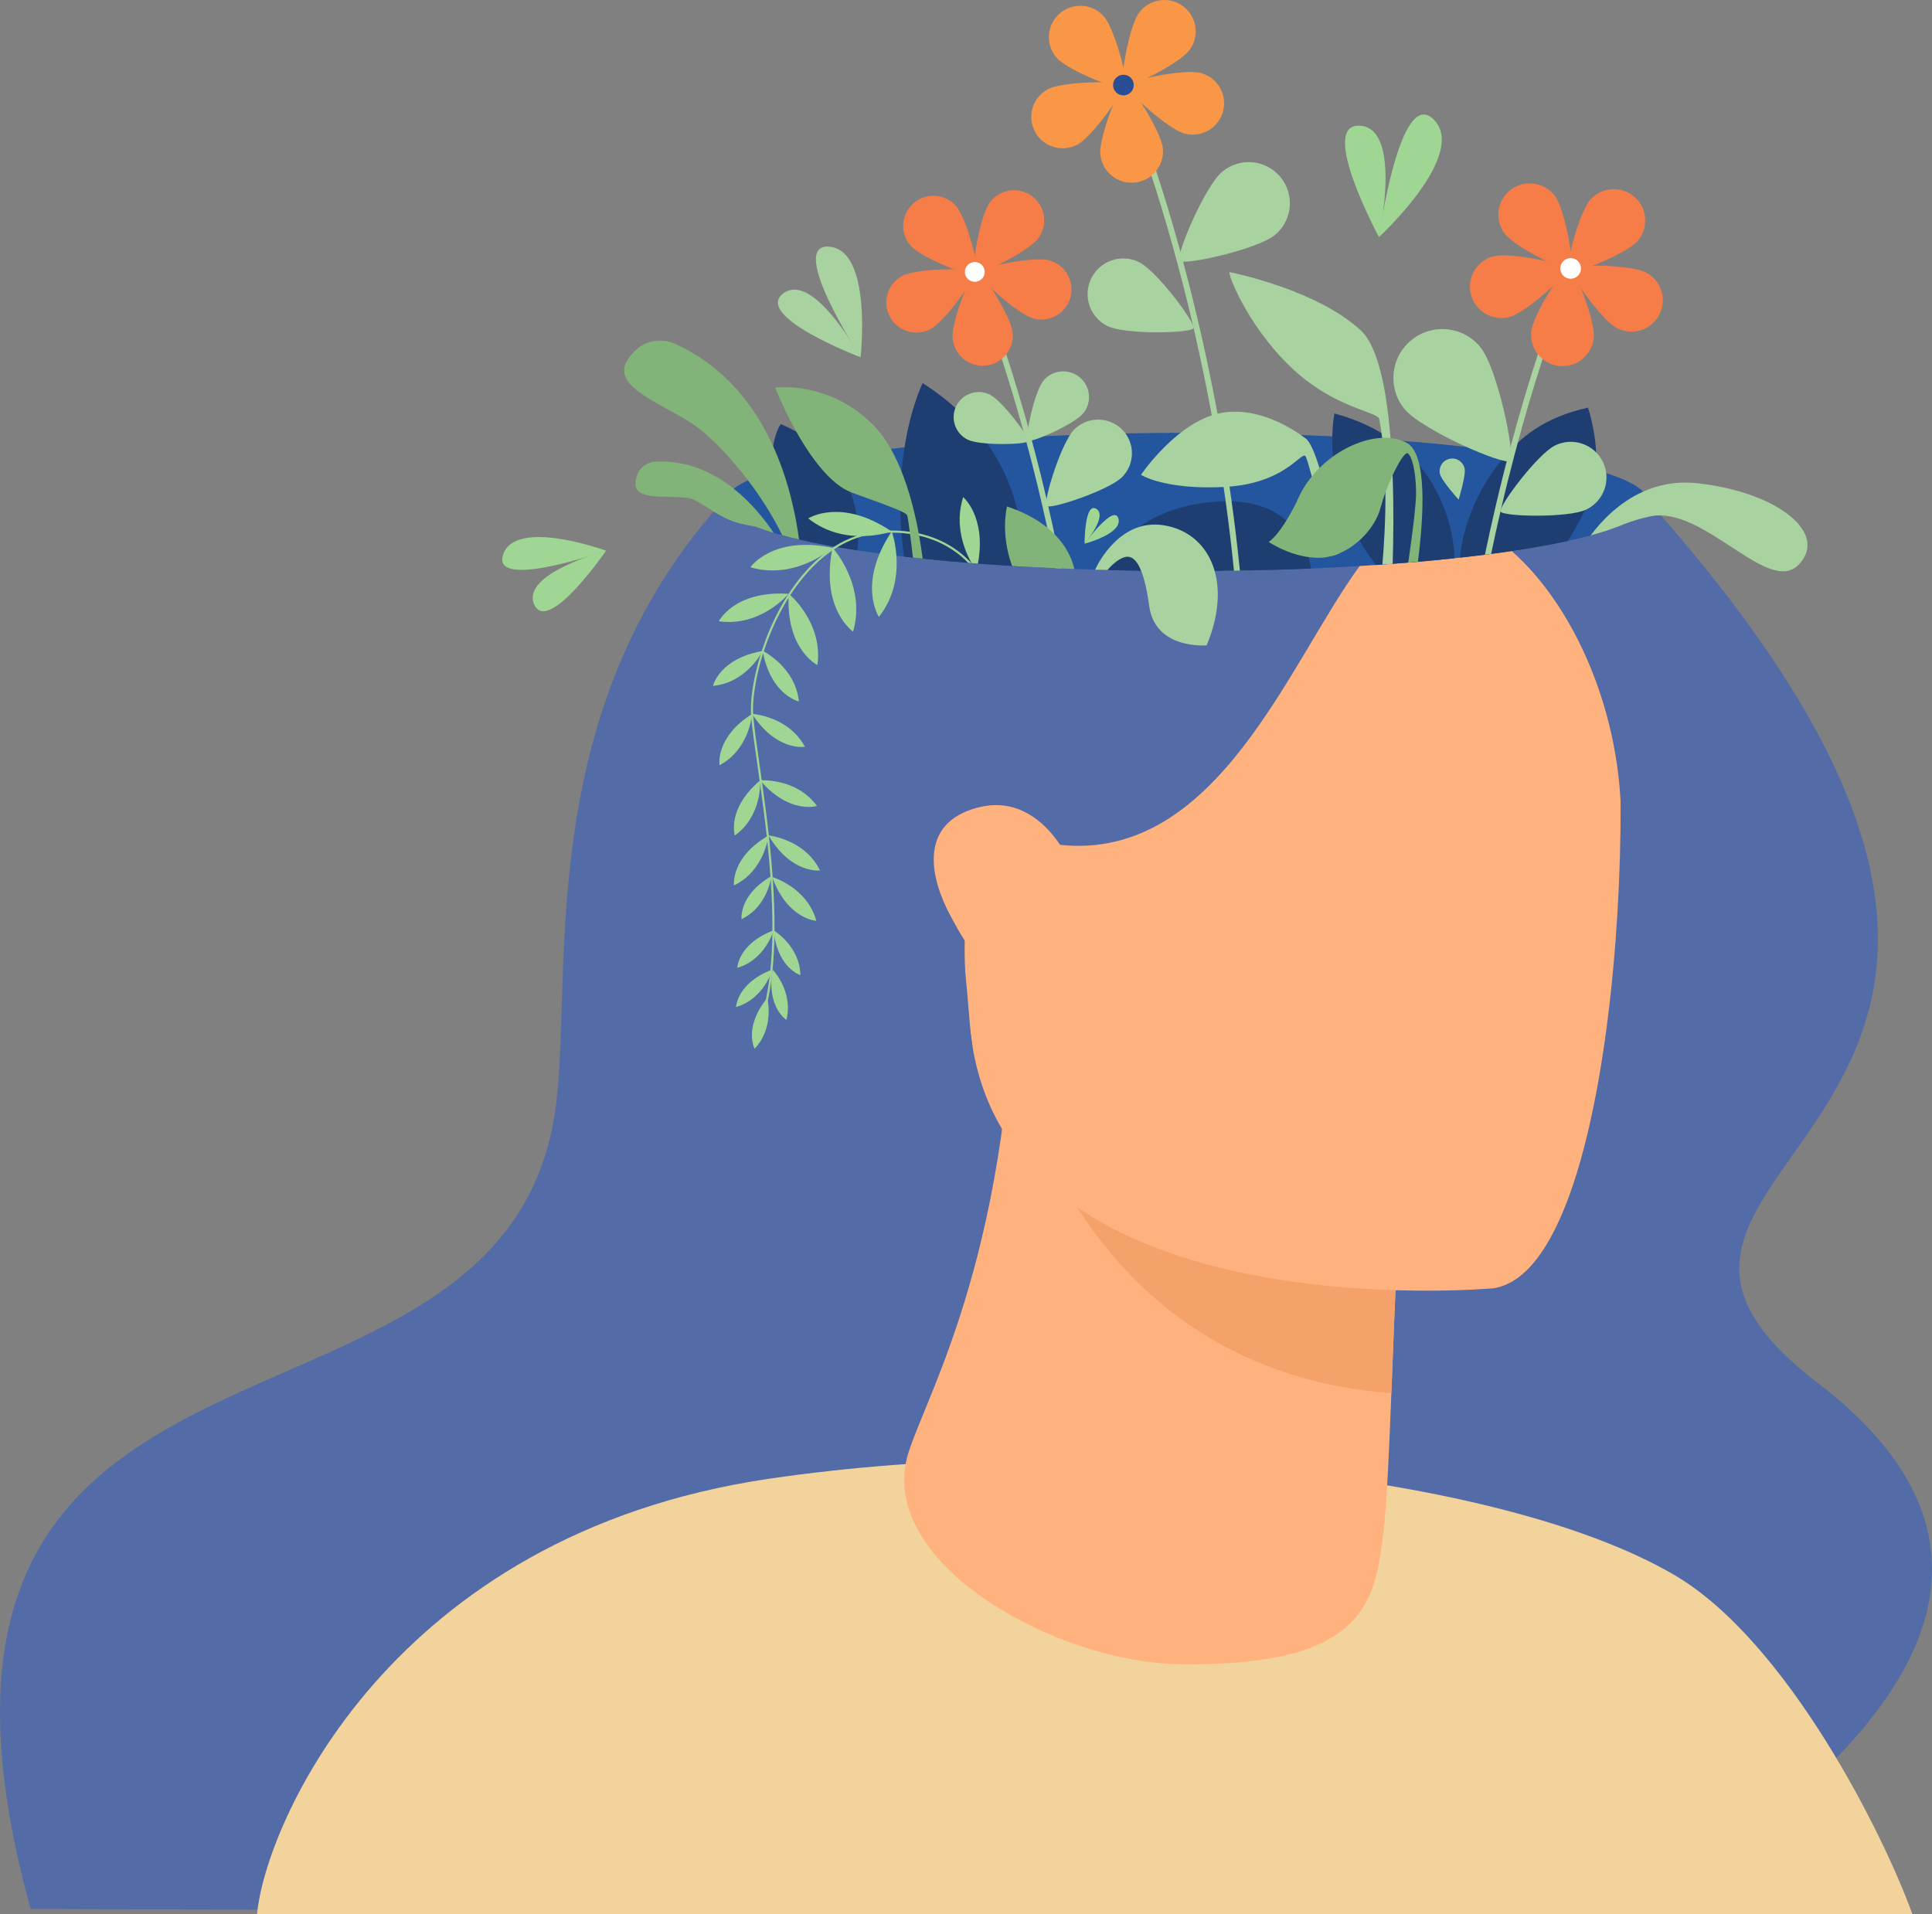 <svg width="332" height="329" viewBox="0 0 332 329" fill="none" xmlns="http://www.w3.org/2000/svg">
<rect x="0" y="0" width="332" height="329" fill="#808080" stroke="none"/>
<g clip-path="url(#clip0_955_2)">
<path d="M104.141 94.64C104.141 94.64 88.585 88.973 86.464 95.292C84.342 101.613 104.141 94.64 104.141 94.64C104.141 94.64 103.834 95.602 104.141 94.64Z" fill="#A0D694"/>
<path d="M91.796 103.878C94.133 109.205 104.149 94.644 104.149 94.644C104.149 94.644 89.457 98.552 91.796 103.878Z" fill="#A0D694"/>
<path d="M147.885 61.393C147.885 61.393 149.959 43.031 142.526 42.394C135.093 41.756 147.885 61.393 147.885 61.393C147.885 61.393 146.757 61.315 147.885 61.393Z" fill="#A8D29F"/>
<path d="M134.587 50.434C129.408 54.369 147.88 61.404 147.88 61.404C147.88 61.404 139.766 46.498 134.587 50.434Z" fill="#A8D29F"/>
<path d="M236.98 40.742C236.98 40.742 252.293 26.589 246.415 20.58C240.54 14.572 236.98 40.742 236.98 40.742C236.98 40.742 236.076 39.846 236.98 40.742Z" fill="#A0D694"/>
<path d="M233.709 21.607C226.385 21.158 236.971 40.747 236.971 40.747C236.971 40.747 241.036 22.053 233.709 21.607Z" fill="#A0D694"/>
<path d="M5.256 328.071L282.661 329C282.802 328.887 282.906 328.785 282.974 328.69C282.991 328.668 283.004 328.643 283.015 328.624C283.415 327.895 285.292 326.48 288.096 324.47C293.812 320.369 303.388 313.789 312.138 305.517C312.632 305.052 313.121 304.582 313.606 304.104C314.04 303.679 314.472 303.248 314.898 302.814C332.004 285.51 343.785 261.708 312.425 237.726C260.788 198.235 380.505 195.409 283.232 86.085C282.483 85.244 126.827 83.289 124.76 85.531C90.566 122.652 98.857 169.521 95.282 191.737C85.176 254.55 -25.059 217.893 5.256 328.071Z" fill="#536BA7"/>
<path d="M44.17 329H328.638C323.711 315.295 307.124 282.036 287.713 270.675C257.745 253.133 187.971 245.887 132.012 254.165C66.907 263.797 45.549 313.684 44.172 329H44.17Z" fill="#F2D39C"/>
<path d="M202.677 286.012C234.618 286.505 236.329 275.294 237.735 263.287C238.316 258.315 238.695 249.727 239.097 239.424C239.267 235.109 239.442 230.494 239.636 225.719C240.006 216.517 240.717 207.055 241.353 199.682C242.053 191.623 242.668 186.062 242.668 186.062L178.076 170.73L174.235 169.823C172.501 220.31 157.311 242.845 155.66 251.41C152.187 269.428 181.71 285.687 202.679 286.01L202.677 286.012Z" fill="#FFB27D"/>
<path d="M178.134 193.65C185.286 212.244 203.075 236.815 239.095 239.424C239.266 235.108 239.44 230.493 239.634 225.719C240.004 216.517 240.715 207.055 241.351 199.682L178.134 193.65Z" fill="#F4A269"/>
<path d="M256.653 221.404C256.653 221.404 170.784 229.35 166.651 175.88C162.519 122.41 148.651 87.424 203.301 80.089C257.951 72.754 270.193 92.336 275.92 109.849C281.646 127.361 278.882 217.959 256.651 221.404H256.653Z" fill="#FFB27D"/>
<path d="M146.446 164.532C154.939 172.247 158.248 183.938 167.111 179.758C167.111 179.758 167.105 179.718 167.09 179.639C167.085 179.599 167.077 179.544 167.066 179.48C167.058 179.427 167.047 179.367 167.039 179.301C167.032 179.252 167.022 179.204 167.015 179.148C166.756 177.446 166.053 172.389 165.832 166.616V166.602C165.772 164.993 165.749 163.334 165.783 161.676C165.989 151.754 168.252 141.886 176.844 144.194C178.681 144.687 180.455 145.016 182.17 145.199C209.2 148.052 221.487 113.875 233.671 97.245C237.593 91.89 241.507 88.355 245.899 88.461C250.665 88.576 255.526 90.926 259.992 94.903C269.7 103.545 277.539 119.873 278.488 137.696C278.488 137.713 278.49 137.728 278.49 137.743C279.278 151.921 290.418 117.354 275.567 92.196C272.392 86.82 135.523 87.254 132.864 93.675C132.521 94.497 132.191 95.343 131.872 96.199C117.721 134.322 128.825 148.535 146.444 164.532H146.446Z" fill="#536BA7"/>
<path d="M124.609 86.268C124.609 86.616 124.707 86.963 124.907 87.305C125.039 87.539 125.224 87.772 125.449 88.004C125.464 88.017 125.477 88.034 125.494 88.049C126.347 88.898 127.809 89.723 129.805 90.505C130.678 90.847 131.657 91.18 132.733 91.51C132.81 91.533 132.884 91.556 132.963 91.578C133.433 91.72 133.923 91.86 134.431 92.001C134.546 92.032 134.661 92.062 134.778 92.094C135.583 92.304 136.428 92.515 137.313 92.721C138.741 93.05 140.275 93.369 141.911 93.675C142.392 93.764 142.877 93.853 143.375 93.943C143.554 93.972 143.733 94.004 143.916 94.036C145.012 94.227 146.144 94.41 147.314 94.589C148.555 94.778 149.838 94.96 151.162 95.137H151.164C152.104 95.262 153.066 95.388 154.047 95.504C154.481 95.558 154.919 95.611 155.362 95.662C155.862 95.719 156.369 95.776 156.877 95.832C157.43 95.893 157.988 95.953 158.554 96.01C161.057 96.273 163.67 96.518 166.374 96.735C166.557 96.752 166.742 96.764 166.928 96.777C166.936 96.779 166.945 96.779 166.953 96.779C167.319 96.809 167.683 96.837 168.053 96.864C169.966 97.011 171.924 97.147 173.922 97.268C173.963 97.27 174.005 97.272 174.046 97.274C174.584 97.306 175.122 97.338 175.665 97.368C177.548 97.476 179.466 97.574 181.413 97.661C181.747 97.674 182.081 97.689 182.417 97.701C183.147 97.733 183.883 97.761 184.622 97.788C185.798 97.835 186.986 97.874 188.182 97.91C188.535 97.92 188.892 97.931 189.248 97.939C189.599 97.95 189.952 97.961 190.303 97.967C192.212 98.018 194.144 98.058 196.096 98.086C198.672 98.122 201.283 98.143 203.926 98.143C205.542 98.143 207.144 98.137 208.733 98.12C209.221 98.116 209.708 98.112 210.191 98.103C210.812 98.097 211.434 98.086 212.051 98.078C212.391 98.073 212.73 98.069 213.068 98.061C213.609 98.052 214.145 98.041 214.681 98.031C218.297 97.956 221.833 97.85 225.276 97.706C228.362 97.578 231.371 97.419 234.292 97.238C235.02 97.191 235.744 97.147 236.463 97.096C236.829 97.072 237.193 97.047 237.557 97.021C238.153 96.981 238.744 96.936 239.329 96.894C240.229 96.828 241.121 96.756 242 96.686C242.557 96.639 243.109 96.594 243.658 96.546C245.822 96.359 247.92 96.157 249.948 95.938C250.265 95.906 250.58 95.872 250.893 95.836C253.531 95.545 256.042 95.23 258.417 94.897C260.898 94.544 263.228 94.17 265.393 93.773C266.12 93.639 266.831 93.503 267.518 93.365C268.159 93.237 268.782 93.106 269.385 92.976C270.553 92.719 271.655 92.457 272.689 92.19C272.906 92.132 273.126 92.075 273.336 92.018C275.266 91.497 276.939 90.953 278.337 90.388C278.36 90.379 278.386 90.367 278.411 90.358C278.533 90.309 278.654 90.26 278.771 90.209C278.784 90.203 278.799 90.197 278.811 90.19C281.684 88.962 283.246 87.641 283.246 86.264C283.246 86.202 283.244 86.143 283.235 86.081C283.182 85.539 282.884 85.008 282.361 84.487C282.04 84.164 281.629 83.848 281.137 83.533C279.612 82.564 277.294 81.64 274.292 80.778C273.128 80.446 271.859 80.119 270.495 79.804C267.552 79.127 264.16 78.496 260.383 77.922C259.415 77.775 258.419 77.631 257.4 77.49C252.461 76.817 246.949 76.235 240.989 75.761C240.404 75.714 239.814 75.67 239.223 75.623C239.14 75.617 239.059 75.612 238.976 75.604C238.504 75.572 238.025 75.538 237.548 75.504C237.057 75.47 236.561 75.436 236.063 75.4C233.75 75.249 231.377 75.111 228.953 74.99C227.179 74.903 225.372 74.822 223.542 74.754H223.54C219.103 74.584 214.517 74.469 209.819 74.418C209.476 74.414 209.131 74.412 208.787 74.41C207.182 74.393 205.561 74.386 203.929 74.386C203.571 74.386 203.214 74.386 202.856 74.388C200.226 74.393 197.626 74.418 195.061 74.463C189.622 74.552 184.353 74.724 179.302 74.971C178.58 75.007 177.863 75.045 177.152 75.081C176.816 75.1 176.486 75.117 176.154 75.136C175.352 75.183 174.558 75.228 173.769 75.279C172.216 75.372 170.69 75.476 169.19 75.587C166.559 75.78 164.012 75.993 161.557 76.226C159.448 76.426 157.411 76.638 155.445 76.868C154.651 76.959 153.868 77.053 153.096 77.151C152.46 77.231 151.832 77.312 151.213 77.393C148.121 77.805 145.248 78.251 142.62 78.729C141.75 78.886 140.907 79.05 140.092 79.216C138.013 79.636 136.117 80.079 134.419 80.542C133.793 80.712 133.197 80.884 132.627 81.058C132.299 81.16 131.98 81.26 131.669 81.364C130.491 81.753 129.45 82.152 128.552 82.56C127.543 83.021 126.72 83.493 126.088 83.978C126.009 84.037 125.935 84.099 125.86 84.158C125.326 84.604 124.956 85.063 124.764 85.526C124.664 85.771 124.613 86.017 124.613 86.266L124.609 86.268Z" fill="#23569E"/>
<path d="M250.889 95.842C253.527 95.551 256.038 95.236 258.413 94.903C260.894 94.55 263.224 94.176 265.389 93.779C266.116 93.645 266.827 93.509 267.514 93.371C268.155 93.243 268.778 93.112 269.381 92.982C269.383 92.982 269.383 92.98 269.383 92.98C272.23 88.554 274.043 84.438 274.286 80.782C274.652 75.244 272.885 70.049 272.885 70.049C265.295 71.766 261.186 75.127 257.862 79.286C251.255 87.549 250.889 95.842 250.889 95.842Z" fill="#1E3D70"/>
<path d="M183.581 147.676C183.581 147.676 178.493 136.073 168.069 138.773C157.644 141.474 159.933 151.01 163.227 157.193C166.521 163.376 170.758 170.872 180.343 169.702C189.927 168.529 183.581 147.676 183.581 147.676Z" fill="#FFB27D"/>
<path d="M118.251 85.59C119.898 85.826 121.926 87.738 124.805 89.117C126.239 89.806 127.78 90.156 129.801 90.505C130.674 90.847 131.652 91.181 132.729 91.51C132.806 91.533 132.88 91.557 132.959 91.578C131.397 89.266 129.095 86.374 126.081 83.98C122.5 81.137 117.925 78.995 112.405 79.356C112.405 79.356 109.511 79.588 109.209 82.885C108.909 86.181 114.524 85.053 118.251 85.588V85.59Z" fill="#82B378"/>
<path d="M255.174 95.334C256.245 90.164 257.375 85.322 258.511 80.845C258.745 79.934 258.977 79.035 259.209 78.153C259.243 78.021 259.277 77.892 259.313 77.762C261.043 71.218 262.759 65.543 264.28 60.887C266.421 54.33 268.17 49.787 269.023 47.671C269.215 47.191 269.362 46.838 269.455 46.611C269.504 46.496 269.538 46.415 269.557 46.368C269.568 46.345 269.577 46.33 269.579 46.322L269.721 46.383L269.934 46.475L270.33 46.645L270.436 46.691L270.517 46.725C270.511 46.742 270.489 46.787 270.455 46.868C270.419 46.959 270.362 47.095 270.287 47.274C270.217 47.444 270.132 47.654 270.03 47.903C269.191 49.981 267.346 54.738 265.087 61.701C263.618 66.22 261.98 71.666 260.324 77.913C259.526 80.926 258.726 84.124 257.941 87.493C257.915 87.602 257.892 87.706 257.866 87.812C257.315 90.188 256.77 92.65 256.241 95.194L255.177 95.332L255.174 95.334Z" fill="#A8D29F"/>
<path d="M281.367 41.465C279.395 43.696 270.155 47.287 269.517 46.724C268.878 46.16 271.3 36.563 273.272 34.33C275.245 32.097 278.656 31.886 280.893 33.856C283.129 35.826 283.34 39.232 281.367 41.465Z" fill="#F77D48"/>
<path d="M267.208 33.686C268.989 36.072 270.608 45.84 269.925 46.347C269.242 46.855 260.332 42.514 258.551 40.128C256.77 37.742 257.264 34.364 259.653 32.585C262.043 30.807 265.427 31.3 267.208 33.686Z" fill="#F77D48"/>
<path d="M256.581 44.07C259.458 43.288 269.153 45.355 269.376 46.176C269.6 46.996 262.297 53.689 259.42 54.471C256.543 55.253 253.576 53.559 252.791 50.687C252.008 47.814 253.704 44.852 256.579 44.068L256.581 44.07Z" fill="#F77D48"/>
<path d="M263.131 57.016C263.418 54.054 268.791 45.734 269.638 45.816C270.485 45.897 274.164 55.091 273.877 58.053C273.59 61.015 270.951 63.187 267.985 62.9C265.016 62.613 262.844 59.978 263.131 57.016Z" fill="#F77D48"/>
<path d="M277.837 56.379C275.198 54.995 269.513 46.885 269.906 46.133C270.302 45.381 280.216 45.449 282.855 46.834C285.494 48.218 286.511 51.477 285.125 54.112C283.74 56.746 280.476 57.762 277.837 56.379Z" fill="#F77D48"/>
<path d="M271.662 45.855C271.507 44.886 270.596 44.227 269.628 44.38C268.657 44.535 267.998 45.444 268.151 46.411C268.306 47.38 269.217 48.039 270.185 47.886C271.156 47.731 271.815 46.821 271.662 45.855Z" fill="white"/>
<path d="M254.393 59.659C257.325 63.261 260.492 78.372 259.462 79.207C258.432 80.042 244.262 73.868 241.33 70.266C238.395 66.665 238.942 61.37 242.549 58.44C246.156 55.51 251.459 56.056 254.393 59.657V59.659Z" fill="#A8D29F"/>
<path d="M267.238 76.553C264.193 78.037 257.455 87.058 257.879 87.925C258.302 88.794 269.57 89.049 272.615 87.566C275.66 86.083 276.926 82.416 275.441 79.373C273.956 76.332 270.283 75.068 267.236 76.551L267.238 76.553Z" fill="#A8D29F"/>
<path d="M273.332 92.022C275.262 91.501 276.935 90.957 278.333 90.392C278.356 90.384 278.382 90.371 278.407 90.363C278.526 90.312 278.646 90.263 278.767 90.214C278.78 90.207 278.794 90.201 278.807 90.195C280.188 89.632 281.774 89.126 283.585 88.746C292.765 86.812 303.86 102.429 309.077 97.062C314.295 91.693 305.592 84.6 291.694 83.053C288.113 82.654 285.002 83.304 282.357 84.492C278.214 86.347 275.209 89.517 273.334 92.022H273.332Z" fill="#A8D29F"/>
<path d="M236.459 97.1C236.825 97.077 237.189 97.051 237.553 97.026C238.149 96.985 238.74 96.941 239.325 96.898C240.225 96.832 241.117 96.76 241.996 96.69C242.553 96.643 243.105 96.599 243.654 96.55C245.818 96.363 247.916 96.161 249.944 95.942C249.908 94.036 249.252 82.828 239.217 75.627C236.606 73.753 233.359 72.153 229.322 71.057C229.322 71.057 228.998 72.538 228.947 74.994C228.845 79.849 229.815 88.514 236.459 97.1Z" fill="#1E3D70"/>
<path d="M155.36 95.662C155.86 95.719 156.367 95.776 156.876 95.832C157.429 95.893 157.986 95.953 158.552 96.01C161.055 96.273 163.668 96.518 166.373 96.734C166.556 96.751 166.741 96.764 166.926 96.777C166.934 96.779 166.943 96.779 166.951 96.779C167.317 96.809 167.681 96.837 168.052 96.864C170.003 97.013 172.001 97.151 174.044 97.274C174.582 97.306 175.121 97.338 175.663 97.368C175.951 93.167 175.608 84.254 169.184 75.587C166.675 72.202 163.24 68.853 158.552 65.84C158.552 65.84 156.552 69.822 155.439 76.868C154.665 81.757 154.318 88.123 155.36 95.657V95.662Z" fill="#1E3D70"/>
<path d="M166.93 47.302C166.936 47.315 166.955 47.361 166.987 47.438C167.024 47.525 167.079 47.652 167.149 47.822C167.217 47.986 167.3 48.19 167.398 48.428C168.205 50.421 169.975 54.989 172.146 61.676C173.386 65.498 174.757 70.016 176.15 75.138C176.565 76.666 176.987 78.251 177.404 79.885C177.672 80.943 177.944 82.021 178.212 83.121C179.312 87.628 180.396 92.489 181.411 97.661C181.745 97.674 182.079 97.689 182.415 97.701C181.334 92.164 180.172 86.978 178.993 82.199C178.812 81.464 178.627 80.733 178.446 80.019C178.012 78.317 177.58 76.67 177.148 75.081C175.672 69.642 174.218 64.878 172.918 60.892C170.86 54.594 169.179 50.234 168.364 48.205C168.179 47.744 168.036 47.402 167.949 47.187C167.9 47.077 167.868 47.002 167.847 46.955C167.841 46.934 167.834 46.921 167.83 46.915L167.698 46.972L167.483 47.064L167.104 47.227L167.004 47.27L166.93 47.302Z" fill="#A8D29F"/>
<path d="M156.509 42.247C158.403 44.391 167.275 47.837 167.888 47.297C168.501 46.758 166.177 37.541 164.281 35.399C162.387 33.255 159.112 33.051 156.965 34.944C154.818 36.835 154.613 40.105 156.509 42.249V42.247Z" fill="#F77D48"/>
<path d="M170.103 34.776C168.392 37.069 166.839 46.445 167.494 46.932C168.15 47.419 176.704 43.252 178.415 40.961C180.126 38.669 179.651 35.426 177.355 33.718C175.059 32.01 171.812 32.483 170.103 34.774V34.776Z" fill="#F77D48"/>
<path d="M180.306 44.748C177.544 43.995 168.237 45.982 168.022 46.768C167.807 47.554 174.821 53.982 177.581 54.734C180.343 55.486 183.192 53.859 183.943 51.101C184.696 48.343 183.066 45.498 180.304 44.748H180.306Z" fill="#F77D48"/>
<path d="M174.019 57.18C173.744 54.335 168.584 46.348 167.771 46.426C166.958 46.505 163.426 55.331 163.702 58.176C163.977 61.021 166.511 63.106 169.36 62.83C172.21 62.556 174.295 60.025 174.021 57.18H174.019Z" fill="#F77D48"/>
<path d="M159.897 56.568C162.431 55.24 167.892 47.452 167.511 46.73C167.13 46.008 157.612 46.073 155.077 47.401C152.543 48.729 151.566 51.859 152.898 54.39C154.228 56.92 157.363 57.896 159.897 56.566V56.568Z" fill="#F77D48"/>
<path d="M165.826 46.463C165.975 45.532 166.849 44.899 167.779 45.047C168.711 45.196 169.346 46.07 169.197 46.998C169.048 47.927 168.173 48.562 167.243 48.413C166.311 48.264 165.677 47.391 165.826 46.463Z" fill="white"/>
<path d="M179.281 65.458C177.738 67.351 176.074 75.296 176.614 75.736C177.155 76.175 184.605 72.929 186.148 71.034C187.69 69.14 187.403 66.357 185.505 64.816C183.609 63.276 180.821 63.563 179.279 65.456L179.281 65.458Z" fill="#A8D29F"/>
<path d="M184.558 73.859C182.319 76.15 179.202 86.328 179.857 86.967C180.513 87.605 190.627 84.245 192.865 81.955C195.104 79.664 195.059 75.995 192.765 73.76C190.472 71.524 186.797 71.569 184.558 73.859Z" fill="#A8D29F"/>
<path d="M170.088 67.816C172.23 68.859 176.972 75.208 176.674 75.82C176.376 76.432 168.447 76.613 166.302 75.567C164.159 74.524 163.267 71.943 164.312 69.801C165.357 67.661 167.943 66.771 170.088 67.814V67.816Z" fill="#A8D29F"/>
<path d="M132.621 81.06C132.736 83.873 133.314 87.507 134.774 92.092C135.579 92.302 136.423 92.513 137.309 92.719C138.736 93.048 140.271 93.367 141.907 93.673C142.388 93.762 142.873 93.851 143.371 93.941C143.55 93.97 143.729 94.002 143.912 94.034C145.008 94.225 146.14 94.408 147.31 94.586C147.655 91.979 147.995 84.77 142.614 78.731C140.652 76.53 137.928 74.484 134.17 72.876C134.17 72.876 132.384 75.187 132.623 81.06H132.621Z" fill="#1E3D70"/>
<path d="M119.655 73.302C121.939 74.951 125.309 78.291 128.548 82.562C130.682 85.376 132.759 88.592 134.43 91.998C135.334 92.243 136.298 92.483 137.311 92.719C136.819 89.104 135.945 84.853 134.413 80.544C131.406 72.104 125.867 63.45 115.68 58.937C115.68 58.937 111.018 56.957 107.877 61.805C104.738 66.658 114.335 69.457 119.655 73.3V73.302Z" fill="#82B378"/>
<path d="M129.055 122.818C129.061 122.916 129.07 123.014 129.076 123.107C129.087 123.247 129.101 123.392 129.114 123.54C129.297 125.485 129.684 128.168 130.123 131.239C130.259 132.19 130.402 133.178 130.544 134.2C130.574 134.404 130.602 134.606 130.631 134.812V134.817C131.019 137.609 131.421 140.634 131.766 143.768C131.798 144.059 131.829 144.351 131.859 144.642C132.07 146.62 132.257 148.634 132.402 150.661C132.417 150.837 132.427 151.014 132.438 151.19C132.64 154.133 132.753 157.086 132.727 159.968C132.727 160.144 132.725 160.32 132.723 160.497C132.693 162.641 132.585 164.742 132.376 166.763C132.34 167.12 132.3 167.479 132.257 167.829C132.257 167.831 132.257 167.834 132.255 167.836C132.089 169.217 131.872 170.557 131.595 171.841C131.498 172.313 131.389 172.778 131.272 173.237L131.625 173.326C131.738 172.884 131.844 172.434 131.94 171.977C131.938 171.975 131.94 171.975 131.94 171.975C132.198 170.783 132.404 169.542 132.57 168.267C132.57 168.265 132.57 168.261 132.572 168.256C132.634 167.77 132.691 167.277 132.742 166.78V166.773C132.936 164.897 133.042 162.953 133.083 160.973C133.083 160.973 133.083 160.971 133.083 160.968C133.087 160.643 133.091 160.316 133.093 159.989C133.119 157.038 133.002 154.01 132.793 151.001C132.789 150.914 132.783 150.829 132.774 150.744C132.606 148.362 132.378 145.993 132.125 143.685C132.123 143.649 132.119 143.615 132.115 143.579C131.761 140.386 131.351 137.311 130.955 134.483C130.936 134.351 130.919 134.224 130.902 134.098C130.759 133.091 130.619 132.12 130.487 131.183C130.014 127.879 129.608 125.028 129.444 123.073C129.442 123.045 129.44 123.018 129.438 122.99C129.431 122.897 129.425 122.797 129.418 122.697C129.282 120.124 129.846 116.337 131.138 112.279C131.172 112.169 131.208 112.062 131.244 111.954C132.249 108.89 133.666 105.684 135.511 102.741C135.609 102.584 135.709 102.427 135.809 102.271C136.649 100.975 137.575 99.734 138.586 98.587C139.973 97.008 141.435 95.693 142.967 94.644C143.082 94.563 143.197 94.488 143.312 94.412C143.512 94.28 143.712 94.155 143.914 94.034C145.329 93.177 146.793 92.54 148.317 92.126C148.317 92.126 148.319 92.128 148.321 92.126C149.485 91.809 150.681 91.622 151.907 91.565C152.117 91.556 152.328 91.548 152.535 91.543C152.728 91.539 152.918 91.537 153.107 91.537C153.175 91.537 153.245 91.537 153.313 91.539H153.315C159.604 91.588 163.728 94.025 166.377 96.734C166.56 96.751 166.745 96.764 166.93 96.777C164.198 93.845 159.814 91.133 152.971 91.174C152.969 91.172 152.969 91.174 152.969 91.174C152.618 91.174 152.256 91.182 151.892 91.199C150.26 91.276 148.677 91.578 147.147 92.109C145.848 92.555 144.591 93.167 143.376 93.938C143.276 93.998 143.176 94.064 143.078 94.129C143.074 94.132 143.071 94.134 143.069 94.136C143.061 94.14 143.05 94.146 143.044 94.153C143.044 94.153 143.043 94.153 143.042 94.155C142.501 94.51 141.969 94.903 141.446 95.323C141.444 95.326 141.441 95.328 141.439 95.33C140.363 96.199 139.32 97.206 138.315 98.345C137.298 99.501 136.368 100.748 135.524 102.051C135.517 102.059 135.513 102.07 135.504 102.078V102.08C133.485 105.197 131.951 108.631 130.887 111.907C130.825 112.103 130.763 112.294 130.704 112.487C129.448 116.529 128.912 120.275 129.063 122.816L129.055 122.818Z" fill="#A0D694"/>
<path d="M132.057 143.577C132.057 143.577 138.264 144.185 140.912 149.592C140.912 149.592 136.013 150.262 132.057 143.577Z" fill="#A0D694"/>
<path d="M132.685 150.723C132.685 150.723 138.675 152.456 140.284 158.259C140.284 158.259 135.345 158.019 132.685 150.723Z" fill="#A0D694"/>
<path d="M132.934 159.891C132.934 159.891 137.443 162.543 137.543 167.591C137.543 167.591 133.579 166.372 132.934 159.891Z" fill="#A0D694"/>
<path d="M132.766 166.629C132.766 166.629 136.396 170.392 135.134 175.283C135.134 175.283 131.644 173.046 132.766 166.629Z" fill="#A0D694"/>
<path d="M131.846 171.529C131.846 171.529 133.166 176.584 129.669 180.234C129.669 180.234 127.722 176.577 131.846 171.529Z" fill="#A0D694"/>
<path d="M132.725 166.629C132.725 166.629 131.333 171.667 126.48 173.078C126.48 173.078 126.626 168.939 132.725 166.629Z" fill="#A0D694"/>
<path d="M132.934 159.891C132.934 159.891 131.542 164.929 126.688 166.34C126.688 166.34 126.835 162.201 132.934 159.891Z" fill="#A0D694"/>
<path d="M132.542 150.581C132.542 150.581 131.995 155.776 127.435 157.962C127.435 157.962 126.903 153.855 132.542 150.581Z" fill="#A0D694"/>
<path d="M132.057 143.596C132.057 143.596 131.423 149.631 126.129 152.168C126.129 152.168 125.509 147.397 132.057 143.596Z" fill="#A0D694"/>
<path d="M130.623 134.112C130.623 134.112 136.841 133.64 140.384 138.51C140.384 138.51 135.675 140.014 130.623 134.112Z" fill="#A0D694"/>
<path d="M130.627 134.13C130.627 134.13 131.046 140.184 126.269 143.596C126.269 143.596 124.835 139.005 130.627 134.13Z" fill="#A0D694"/>
<path d="M129.229 122.687C129.229 122.687 135.456 123.041 138.32 128.338C138.32 128.338 133.451 129.205 129.229 122.687Z" fill="#A0D694"/>
<path d="M129.229 122.706C129.229 122.706 128.84 128.759 123.654 131.511C123.654 131.511 122.841 126.77 129.229 122.706Z" fill="#A0D694"/>
<path d="M131.053 111.858C131.053 111.858 136.668 114.567 137.283 120.557C137.283 120.557 132.455 119.495 131.053 111.858Z" fill="#A0D694"/>
<path d="M131.046 111.878C131.046 111.878 128.365 117.322 122.518 117.878C122.518 117.878 123.586 113.189 131.046 111.878Z" fill="#A0D694"/>
<path d="M135.538 102.036C135.538 102.036 141.488 106.929 140.471 114.3C140.471 114.3 134.983 111.617 135.538 102.036Z" fill="#A0D694"/>
<path d="M135.523 102.055C135.523 102.055 130.708 107.809 123.526 106.77C123.526 106.77 126.182 101.452 135.523 102.055Z" fill="#A0D694"/>
<path d="M143.065 94.126C143.065 94.126 148.909 100.517 146.604 108.557C146.604 108.557 140.924 104.698 143.065 94.126Z" fill="#A0D694"/>
<path d="M143.048 94.144C143.048 94.144 136.773 99.784 128.944 97.489C128.944 97.489 132.747 91.99 143.048 94.144Z" fill="#A0D694"/>
<path d="M153.239 91.329C153.239 91.329 156.218 99.454 151.032 106.024C151.032 106.024 147.242 100.302 153.239 91.329Z" fill="#A0D694"/>
<path d="M153.215 91.342C153.215 91.342 145.267 94.185 138.894 89.096C138.894 89.096 144.501 85.448 153.215 91.342Z" fill="#A0D694"/>
<path d="M166.951 96.779C167.317 96.809 167.681 96.836 168.051 96.864C169.53 88.794 165.513 85.437 165.513 85.437C163.955 90.273 165.777 94.661 166.951 96.779Z" fill="#A0D694"/>
<path d="M133.198 66.616C133.198 66.616 136.007 73.819 140.086 79.218C141.982 81.732 144.152 83.852 146.444 84.681C153.658 87.284 155.603 88.025 155.882 88.554C156.046 88.867 156.516 92.719 156.875 95.829C157.429 95.891 157.986 95.951 158.552 96.008C157.961 91.38 156.49 83.162 153.09 77.151C152.224 75.614 151.23 74.225 150.091 73.073C142.414 65.316 133.2 66.614 133.2 66.614L133.198 66.616Z" fill="#82B378"/>
<path d="M210.189 98.107C210.81 98.101 211.432 98.09 212.049 98.082C212.389 98.077 212.728 98.073 213.066 98.065C213.607 98.056 214.143 98.046 214.679 98.035C216.735 91.962 214.937 88.773 214.937 88.773C210.193 91.833 210.181 97.572 210.189 98.107Z" fill="#82B378"/>
<path d="M173.918 97.268C173.959 97.27 174.001 97.272 174.042 97.274C174.58 97.306 175.118 97.338 175.661 97.368C177.544 97.476 179.462 97.574 181.409 97.661C181.743 97.674 182.077 97.689 182.413 97.701C183.143 97.733 183.879 97.761 184.618 97.788C183.984 95.02 181.639 89.918 173.05 87.043C173.05 87.043 171.856 91.595 173.918 97.266V97.268Z" fill="#82B378"/>
<path d="M186.375 93.441C186.375 93.441 192.948 91.743 192.193 89.115C191.438 86.489 186.375 93.441 186.375 93.441C186.375 93.441 186.254 93.046 186.375 93.441Z" fill="#A0D694"/>
<path d="M188.393 87.453C186.363 86.198 186.371 93.441 186.371 93.441C186.371 93.441 190.423 88.709 188.393 87.453Z" fill="#A0D694"/>
<path d="M189.243 97.941C189.595 97.952 189.948 97.963 190.299 97.969C192.208 98.02 194.14 98.06 196.091 98.088C198.668 98.124 201.279 98.145 203.922 98.145C205.537 98.145 207.14 98.139 208.729 98.122C209.217 98.118 209.704 98.113 210.187 98.105C210.808 98.099 211.43 98.088 212.047 98.079C212.387 98.075 212.726 98.071 213.064 98.062C213.604 98.054 214.141 98.043 214.677 98.033C218.292 97.958 221.829 97.852 225.272 97.708C224.851 94.571 222.403 84.933 208.274 86.266C196.302 87.396 191.195 94.136 189.241 97.939L189.243 97.941Z" fill="#1E3D70"/>
<path d="M192.446 15.215C192.453 15.232 192.474 15.277 192.506 15.356C192.544 15.447 192.602 15.583 192.676 15.761C192.744 15.931 192.832 16.142 192.934 16.39C193.772 18.466 195.617 23.222 197.877 30.189C200.05 36.886 202.607 45.625 205.025 55.983C205.048 56.092 205.074 56.196 205.097 56.302V56.311C206.395 61.899 207.651 67.954 208.781 74.416C210.074 81.812 211.207 89.733 212.049 98.084C212.39 98.079 212.728 98.075 213.066 98.067C212.228 89.729 211.1 81.814 209.813 74.424C207.876 63.32 205.574 53.395 203.312 44.977C203.159 44.408 203.005 43.849 202.852 43.296C201.399 37.984 199.971 33.314 198.681 29.373C196.541 22.814 194.789 18.273 193.938 16.157C193.745 15.677 193.598 15.322 193.504 15.096C193.457 14.982 193.423 14.901 193.406 14.854C193.396 14.831 193.387 14.818 193.385 14.81L193.249 14.869L193.025 14.963L192.627 15.135L192.523 15.177L192.444 15.211L192.446 15.215Z" fill="#A8D29F"/>
<path d="M181.594 9.95C183.567 12.181 192.806 15.772 193.445 15.209C194.083 14.646 191.661 5.048 189.689 2.815C187.716 0.582 184.305 0.372 182.068 2.341C179.834 4.311 179.621 7.717 181.594 9.95Z" fill="#F99746"/>
<path d="M195.751 2.169C193.97 4.555 192.351 14.323 193.034 14.831C193.717 15.339 202.627 10.998 204.408 8.612C206.189 6.226 205.695 2.847 203.305 1.069C200.916 -0.71 197.532 -0.217 195.751 2.169Z" fill="#F99746"/>
<path d="M206.378 12.553C203.501 11.771 193.806 13.839 193.583 14.659C193.359 15.479 200.662 22.172 203.539 22.954C206.416 23.736 209.383 22.043 210.166 19.17C210.949 16.297 209.253 13.335 206.376 12.553H206.378Z" fill="#F99746"/>
<path d="M199.829 25.5C199.541 22.538 194.168 14.217 193.321 14.3C192.474 14.381 188.795 23.575 189.082 26.537C189.37 29.501 192.008 31.67 194.975 31.383C197.941 31.096 200.116 28.462 199.829 25.5Z" fill="#F99746"/>
<path d="M185.122 24.864C187.761 23.481 193.446 15.371 193.053 14.618C192.657 13.866 182.743 13.934 180.104 15.32C177.466 16.703 176.448 19.962 177.834 22.597C179.219 25.232 182.483 26.247 185.122 24.864Z" fill="#F99746"/>
<path d="M191.297 14.34C191.453 13.371 192.363 12.712 193.332 12.865C194.302 13.02 194.962 13.93 194.808 14.897C194.653 15.866 193.742 16.524 192.774 16.371C191.804 16.216 191.144 15.307 191.297 14.34Z" fill="#2A4E96"/>
<path d="M210.04 29.5C207.036 32.001 201.98 43.966 202.695 44.822C203.41 45.678 216.107 42.865 219.112 40.364C222.117 37.863 222.521 33.405 220.016 30.405C217.512 27.405 213.047 27.001 210.043 29.502L210.04 29.5Z" fill="#A8D29F"/>
<path d="M195.721 45.039C198.766 46.522 205.503 55.544 205.078 56.41C204.654 57.279 193.387 57.535 190.342 56.051C187.297 54.568 186.031 50.901 187.516 47.858C189.001 44.818 192.674 43.553 195.721 45.037V45.039Z" fill="#A8D29F"/>
<path d="M196.07 81.6C196.07 81.6 200.06 84.217 210.4 83.69C220.735 83.168 223.557 77.622 224.31 78.374C224.489 78.553 224.898 79.921 225.419 81.893C226.057 84.328 226.86 87.681 227.607 90.874C227.998 92.542 228.371 94.168 228.694 95.593C229.2 95.468 229.701 95.296 230.19 95.081C230.022 94.201 229.83 93.258 229.626 92.274C228.82 88.358 227.79 83.833 226.741 80.433C225.949 77.871 225.145 75.943 224.41 75.389C221.538 73.209 214.735 69.116 208.049 71.447C201.358 73.774 196.074 81.6 196.074 81.6H196.07Z" fill="#A8D29F"/>
<path d="M221.602 62.887C229.101 70.183 236.768 70.708 237.019 72.036C237.217 73.079 237.383 74.157 237.512 75.251C237.523 75.336 237.534 75.421 237.542 75.508C237.902 78.487 238.053 81.615 238.072 84.623C238.106 89.359 237.829 93.819 237.551 97.028C238.146 96.987 238.738 96.943 239.323 96.9C239.44 93.001 239.523 87.441 239.31 81.661C239.24 79.647 239.127 77.612 238.97 75.61C238.964 75.502 238.957 75.397 238.947 75.291C238.289 67.136 236.857 59.612 233.916 56.857C226.372 49.79 211.841 46.879 211.326 46.777C210.813 46.673 214.105 55.597 221.602 62.889V62.887Z" fill="#A8D29F"/>
<path d="M218.024 93.133C218.024 93.133 218.08 93.171 218.188 93.241C218.965 93.745 222.484 95.859 226.613 95.865C227.309 95.865 228.004 95.772 228.694 95.593C229.198 95.47 229.7 95.298 230.19 95.081C230.875 94.792 231.533 94.423 232.165 94.002C234.618 92.34 236.574 89.793 237.244 87.241C237.467 86.397 237.755 85.509 238.076 84.625C238.453 83.597 238.882 82.581 239.314 81.663C240.408 79.33 241.525 77.618 241.928 77.919C242.626 78.442 243.283 80.843 243.343 84.525C243.379 86.627 242.64 92.245 242 96.692C242.557 96.645 243.109 96.601 243.658 96.552C244.605 89.196 245.381 77.994 241.694 76.082C241.466 75.963 241.23 75.856 240.987 75.767C240.351 75.521 239.67 75.366 238.953 75.293C238.491 75.247 238.008 75.234 237.516 75.255C237.038 75.276 236.552 75.325 236.061 75.408C232.871 75.937 229.441 77.747 226.74 80.435C226.274 80.898 225.834 81.385 225.419 81.895C224.37 83.185 223.487 84.625 222.857 86.189C222.857 86.189 222.691 86.538 222.406 87.082C221.616 88.592 219.905 91.629 218.267 92.952C218.188 93.016 218.105 93.078 218.026 93.135L218.024 93.133Z" fill="#82B378"/>
<path d="M188.178 97.912C188.882 97.933 189.59 97.952 190.299 97.969C190.808 97.381 191.931 96.206 193.117 95.793C194.129 95.441 195.187 95.847 196.091 98.088C196.621 99.401 197.1 101.352 197.481 104.148C198.515 111.714 207.357 110.913 207.357 110.913C209.406 106.005 209.717 101.6 208.729 98.122C207.502 93.798 204.265 90.904 199.854 90.256C192.591 89.194 188.79 96.599 188.178 97.912Z" fill="#A8D29F"/>
<path d="M251.682 80.499C251.42 79.33 250.261 78.593 249.088 78.854C247.918 79.116 247.179 80.274 247.441 81.445C247.703 82.613 250.654 85.87 250.654 85.87C250.654 85.87 251.942 81.67 251.682 80.499Z" fill="#A8D29F"/>
</g>
<defs>
<clipPath id="clip0_955_2">
<rect width="332" height="329" fill="white" transform="matrix(-1 0 0 1 332 0)"/>
</clipPath>
</defs>
</svg>
